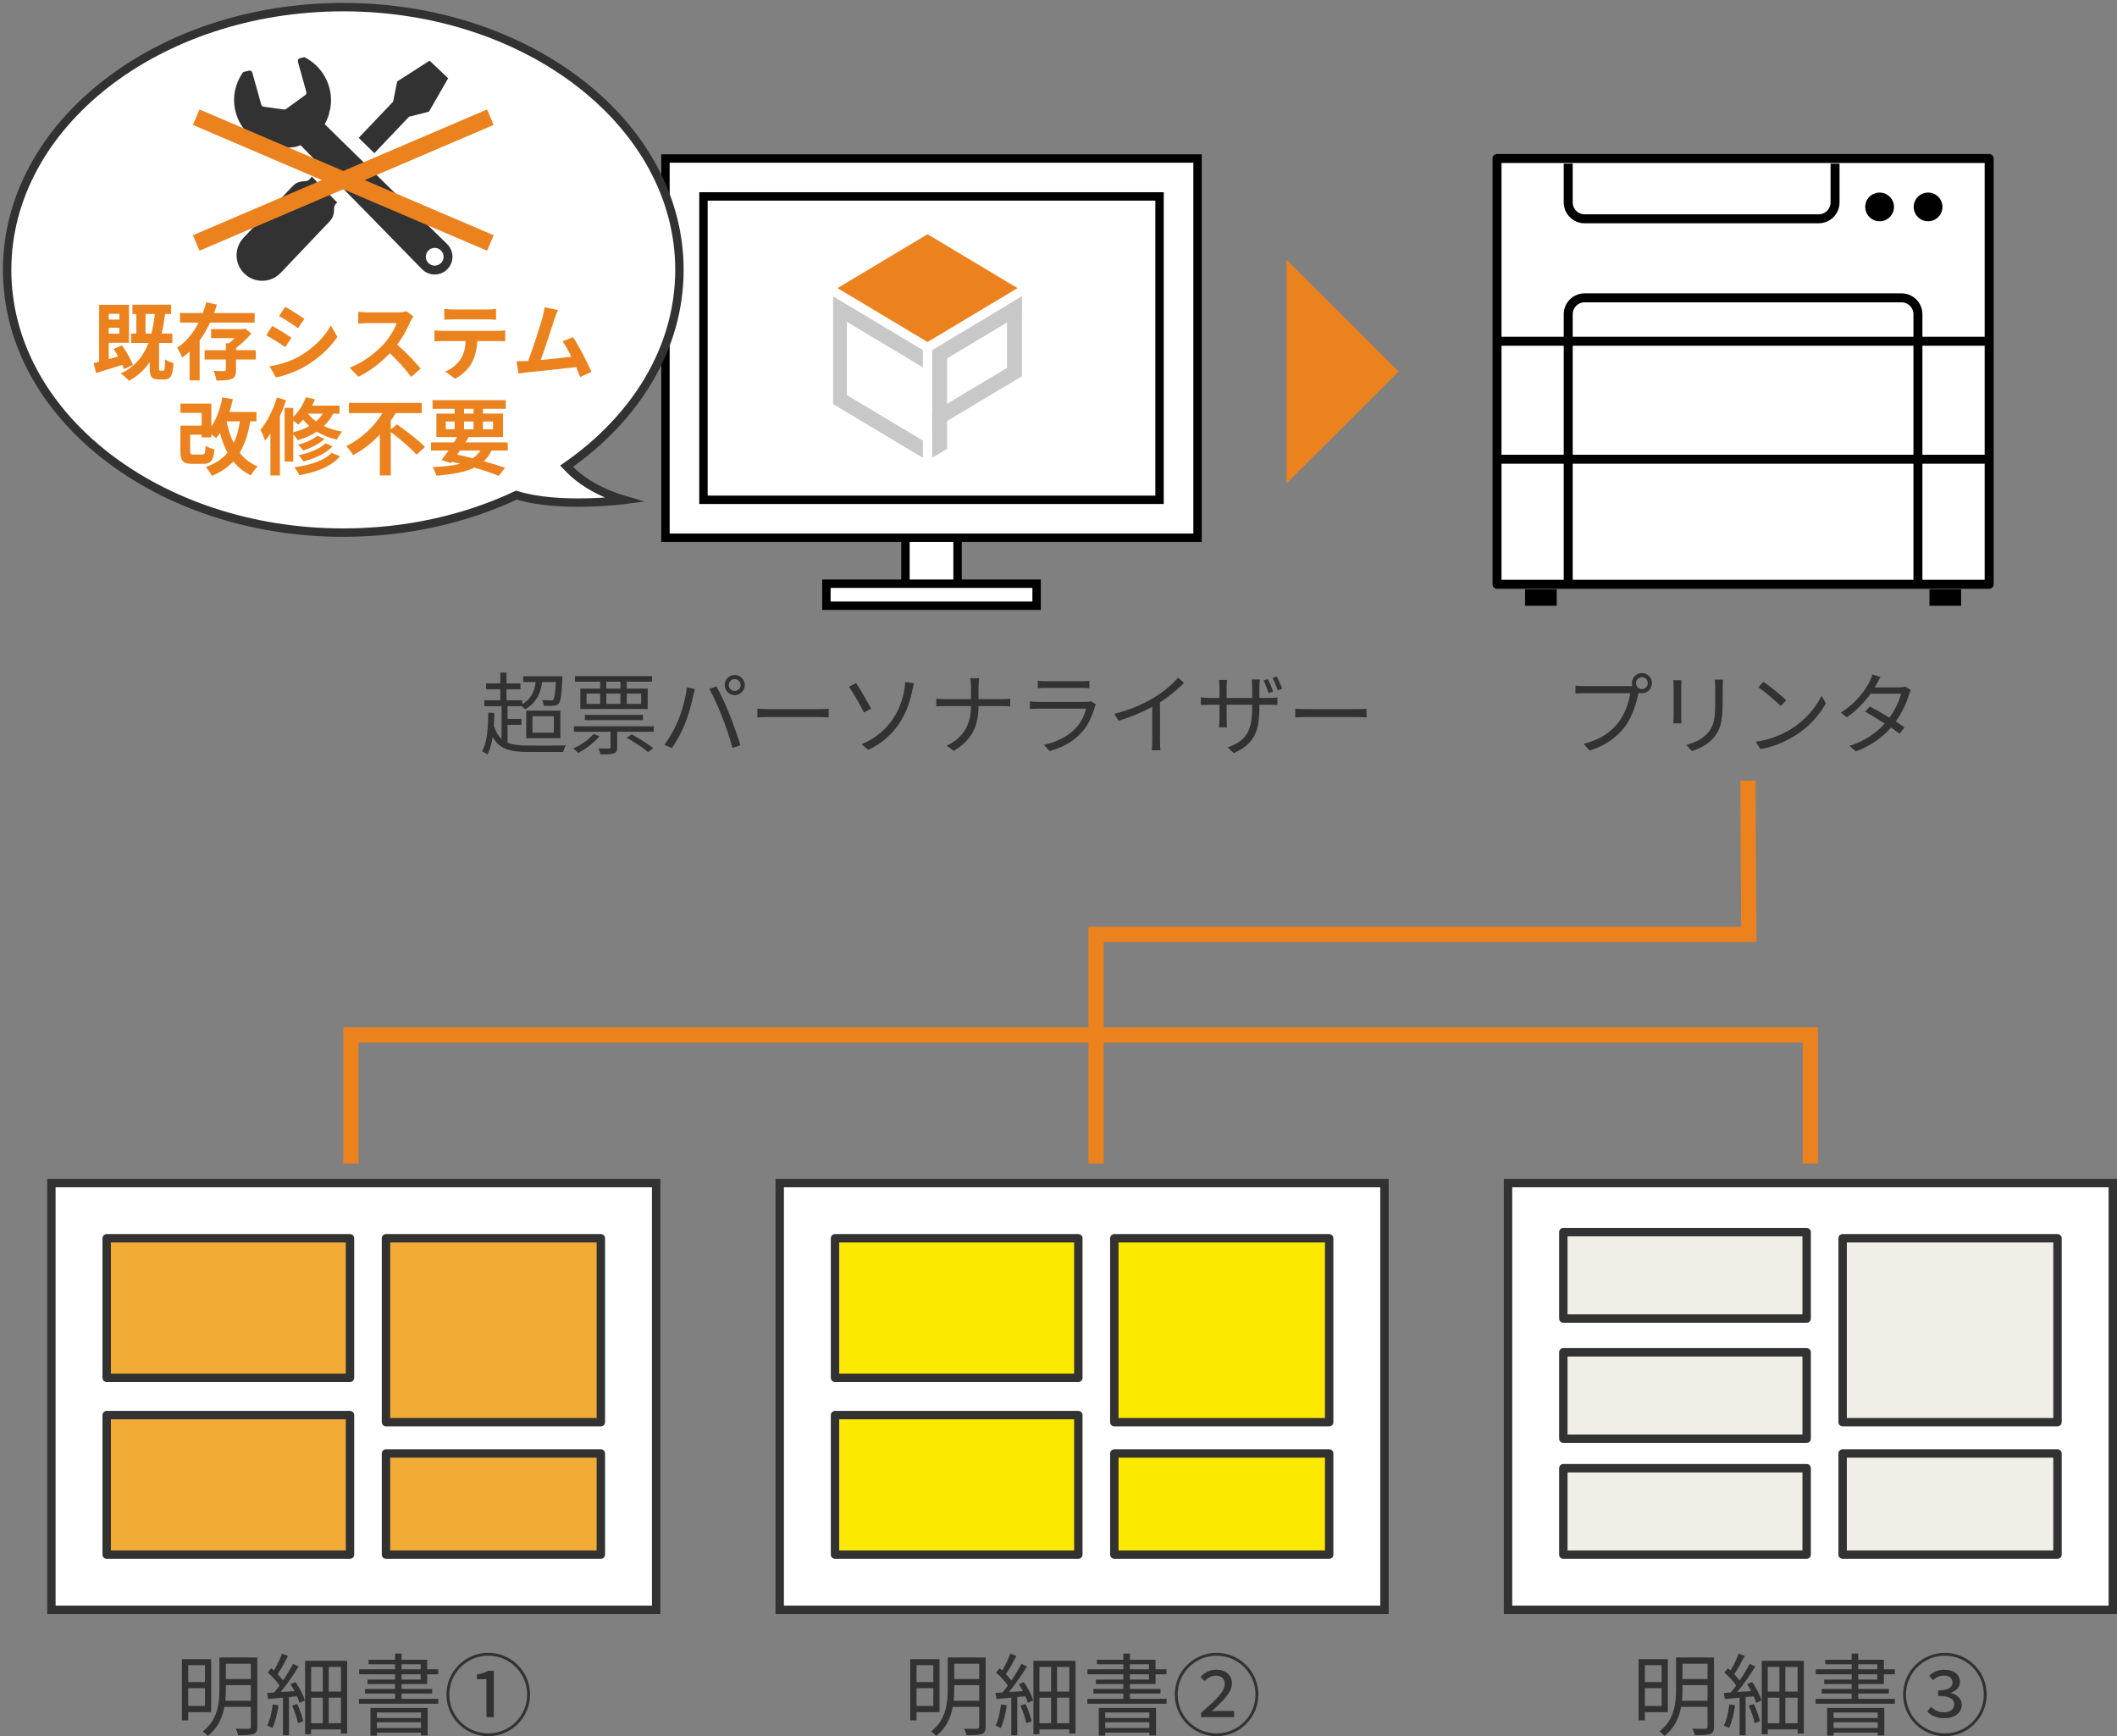 <?xml version="1.0" encoding="UTF-8"?>
<svg id="_レイヤー_2" data-name="レイヤー 2" xmlns="http://www.w3.org/2000/svg" width="378" height="310" viewBox="0 0 378 310">
  <rect x="0" y="0" width="378" height="310" fill="#808080" stroke="none"/>
  <defs>
    <style>
      .cls-1, .cls-2, .cls-3, .cls-4 {
        fill: #fff;
      }

      .cls-2, .cls-5, .cls-6, .cls-3, .cls-7, .cls-8, .cls-9 {
        stroke-width: 1.5px;
      }

      .cls-2, .cls-6, .cls-4, .cls-10 {
        stroke: #000;
      }

      .cls-5 {
        fill: #f2ab34;
      }

      .cls-5, .cls-3, .cls-7, .cls-8, .cls-9 {
        stroke: #323232;
      }

      .cls-5, .cls-7, .cls-9 {
        stroke-linecap: round;
      }

      .cls-5, .cls-7, .cls-9, .cls-4, .cls-10 {
        stroke-linejoin: round;
      }

      .cls-6, .cls-11, .cls-8, .cls-12, .cls-10 {
        fill: none;
      }

      .cls-13 {
        fill: #323232;
      }

      .cls-3, .cls-11, .cls-8, .cls-12 {
        stroke-miterlimit: 10;
      }

      .cls-7 {
        fill: #fce900;
      }

      .cls-11 {
        stroke-width: 3px;
      }

      .cls-11, .cls-12 {
        stroke: #eb821e;
      }

      .cls-14 {
        fill: #c8c8c9;
      }

      .cls-15, .cls-16 {
        fill: #eb821e;
      }

      .cls-9 {
        fill: #f0eee6;
      }

      .cls-16, .cls-12 {
        fill-rule: evenodd;
      }

      .cls-12 {
        stroke-width: 2.719px;
      }

      .cls-4, .cls-10 {
        stroke-width: 1.603px;
      }
    </style>
  </defs>
  <g id="_内容" data-name="内容">
    <g>
      <g>
        <path class="cls-13" d="M90.626,132.607c.961,.383,2.194,.511,3.779,.511,.785,.016,5.652,.016,6.646-.031-.208,.287-.417,.83-.497,1.181h-6.116c-3.41,0-5.3-.526-6.469-2.7-.191,1.215-.464,2.269-.945,3.132-.191-.143-.672-.447-.945-.575,.913-1.598,1.074-4.09,1.105-6.887l1.089,.064c-.017,.784-.048,1.55-.096,2.269,.336,1.055,.768,1.821,1.376,2.38v-5.864h-3.074v-1.055h2.851v-1.965h-2.546v-1.054h2.546v-1.917h1.105v1.917h2.498v1.054h-2.498v1.965h2.817v.688c1.425-.815,2.178-2.062,2.402-3.947h-2.225v-1.022h6.997s0,.335-.016,.495c-.145,2.844-.288,3.962-.641,4.361-.24,.273-.529,.368-.928,.4-.368,.049-1.041,.033-1.746,0-.032-.32-.144-.735-.304-1.022,.656,.063,1.281,.063,1.521,.063,.224,.017,.384-.017,.481-.143,.208-.24,.352-1.055,.464-3.132h-2.45c-.32,2.38-1.313,3.867-3.026,4.873-.128-.144-.401-.384-.64-.559h-2.515v2.269h2.482v1.055h-2.482v3.195Zm3.331-5.72h6.1v4.92h-6.1v-4.92Zm1.121,3.93h3.811v-2.94h-3.811v2.94Z"/>
        <path class="cls-13" d="M107.048,131.441c-.945,1.166-2.466,2.284-3.794,2.987-.192-.207-.641-.606-.897-.783,1.345-.607,2.771-1.565,3.603-2.588l1.088,.384Zm9.688-1.758v.975h-6.534v2.764c0,.623-.128,.91-.608,1.086-.465,.175-1.217,.192-2.37,.192-.048-.335-.225-.767-.385-1.07,.897,.032,1.65,.032,1.889,.016,.24-.016,.288-.08,.288-.255v-2.732h-6.533v-.975h14.251Zm-9.576-7.971h-4.5v-.991h13.77v.991h-4.515v1.23h3.731v3.642h-12.025v-3.642h3.538v-1.23Zm-2.722,6.87v-.944h10.36v.944h-10.36Zm.288-2.909h2.433v-1.836h-2.433v1.836Zm6.052-3.961h-2.514v1.23h2.514v-1.23Zm-2.514,3.961h2.514v-1.836h-2.514v1.836Zm3.651-1.836v1.836h2.562v-1.836h-2.562Zm.849,7.269c1.297,.687,2.994,1.757,3.874,2.492l-.912,.687c-.817-.719-2.498-1.806-3.811-2.557l.849-.623Z"/>
        <path class="cls-13" d="M122.654,122.733l1.424,.289c-.096,.351-.224,.815-.288,1.166-.224,.99-.784,3.355-1.457,4.985-.593,1.47-1.458,3.115-2.354,4.393l-1.361-.575c1.009-1.327,1.906-3.003,2.466-4.345,.689-1.646,1.362-4.073,1.57-5.912Zm3.987,.255l1.296-.431c.641,1.15,1.666,3.355,2.338,5.049,.656,1.581,1.505,4.026,1.922,5.463l-1.425,.463c-.4-1.63-1.136-3.786-1.809-5.496-.64-1.645-1.617-3.866-2.321-5.049Zm4.531-2.476c.993,0,1.809,.815,1.809,1.805s-.817,1.79-1.809,1.79c-.977,0-1.777-.799-1.777-1.79s.8-1.805,1.777-1.805Zm0,2.86c.593,0,1.073-.48,1.073-1.055s-.48-1.07-1.073-1.07c-.576,0-1.04,.495-1.04,1.07s.464,1.055,1.04,1.055Z"/>
        <path class="cls-13" d="M135.233,126.536c.481,.031,1.329,.08,2.225,.08h8.775c.801,0,1.377-.049,1.729-.08v1.565c-.319-.016-.993-.08-1.713-.08h-8.791c-.88,0-1.729,.031-2.225,.08v-1.565Z"/>
        <path class="cls-13" d="M152.855,121.967c.704,1.038,2.114,3.498,2.69,4.536l-1.281,.719c-.593-1.198-1.906-3.546-2.675-4.601l1.265-.655Zm6.629,6.326c1.233-1.821,1.746-3.722,2.002-5.208,.08-.415,.144-1.022,.128-1.31l1.601,.223c-.128,.415-.256,.975-.32,1.263-.384,1.901-1.025,3.897-2.193,5.702-1.249,1.918-3.059,3.724-5.669,4.921l-1.201-1.007c2.658-1.086,4.467-2.811,5.652-4.585Z"/>
        <path class="cls-13" d="M178.981,124.826c.529,0,1.137-.032,1.393-.064v1.358c-.256-.032-.912-.048-1.409-.048h-4.244c0,3.515-1.201,6.104-4.435,7.989l-1.248-.928c3.01-1.421,4.323-3.77,4.338-7.061h-4.691c-.609,0-1.185,.016-1.505,.048v-1.373c.32,.031,.897,.08,1.473,.08h4.723v-2.157c0-.48-.064-1.262-.144-1.582h1.586c-.049,.32-.097,1.119-.097,1.598v2.142h4.259Z"/>
        <path class="cls-13" d="M195.675,125.768c-.08,.144-.176,.352-.208,.464-.433,1.581-1.153,3.243-2.338,4.537-1.681,1.837-3.699,2.78-5.732,3.338l-.993-1.134c2.273-.463,4.275-1.502,5.636-2.923,.977-1.023,1.618-2.381,1.906-3.531h-8.503c-.384,0-.993,.017-1.553,.048v-1.341c.577,.063,1.121,.096,1.553,.096h8.439c.368,0,.704-.032,.881-.129l.912,.575Zm-10.36-4.217c.416,.063,.929,.08,1.441,.08h6.293c.512,0,1.073-.017,1.457-.08v1.326c-.384-.032-.928-.049-1.472-.049h-6.278c-.496,0-1.008,.017-1.441,.049v-1.326Z"/>
        <path class="cls-13" d="M211.408,121.934c-1.105,1.118-2.642,2.428-4.291,3.467v6.838c0,.607,.031,1.39,.096,1.709h-1.569c.048-.303,.096-1.101,.096-1.709v-6.04c-1.713,.943-3.923,1.87-6.021,2.492l-.737-1.246c2.674-.624,5.396-1.838,7.158-2.94,1.633-1.007,3.315-2.397,4.211-3.531l1.056,.958Z"/>
        <path class="cls-13" d="M226.613,124.618c.72,0,1.248-.047,1.473-.096v1.359c-.177-.017-.753-.049-1.458-.049h-1.761v.559c0,4.25-.928,6.439-4.58,8.085l-1.073-1.023c2.914-1.101,4.356-2.476,4.356-6.95v-.671h-4.548v2.589c0,.591,.048,1.293,.064,1.437h-1.425c.017-.143,.08-.83,.08-1.437v-2.589h-1.729c-.704,0-1.425,.049-1.601,.049v-1.374c.145,.031,.929,.111,1.601,.111h1.729v-2.045c0-.526-.048-1.022-.08-1.166h1.425c-.016,.144-.064,.607-.064,1.15v2.061h4.548v-1.996c0-.624-.049-1.15-.064-1.31h1.441c-.016,.16-.08,.686-.08,1.31v1.996h1.746Zm-.08-.862c-.24-.688-.609-1.646-.912-2.254l.768-.24c.288,.575,.721,1.565,.929,2.22l-.784,.273Zm1.441-2.973c.304,.576,.737,1.55,.96,2.205l-.784,.256c-.256-.703-.624-1.63-.945-2.221l.769-.24Z"/>
        <path class="cls-13" d="M231.266,126.536c.481,.031,1.329,.08,2.225,.08h8.775c.801,0,1.377-.049,1.729-.08v1.565c-.319-.016-.993-.08-1.713-.08h-8.791c-.88,0-1.729,.031-2.225,.08v-1.565Z"/>
      </g>
      <g>
        <path class="cls-13" d="M33.605,305.702v1.47h-1.121v-10.928h5.221v9.458h-4.099Zm0-8.388v3.02h2.994v-3.02h-2.994Zm2.994,7.285v-3.18h-2.994v3.18h2.994Zm9.351,3.675c0,.751-.16,1.119-.672,1.326-.513,.175-1.393,.209-2.755,.209-.064-.32-.256-.848-.448-1.15,1.041,.031,2.05,.016,2.306,.016,.304-.016,.416-.112,.416-.4v-3.515h-4.723c-.353,1.901-1.169,3.802-2.979,5.192-.192-.256-.641-.655-.881-.815,2.69-2.062,2.963-5.065,2.963-7.542v-5.655h6.773v12.334Zm-1.153-4.601v-2.797h-4.467v.718c0,.655-.017,1.359-.097,2.078h4.564Zm-4.467-6.615v2.731h4.467v-2.731h-4.467Z"/>
        <path class="cls-13" d="M52.765,300.319c.704,1.022,1.409,2.38,1.681,3.275l-.961,.463c-.096-.336-.256-.752-.448-1.182l-1.441,.128v6.822h-1.073v-6.71l-2.642,.24-.177-1.087c.385-.017,.801-.048,1.249-.08,.32-.367,.64-.798,.96-1.247-.464-.702-1.329-1.645-2.097-2.3l.609-.783c.16,.128,.32,.272,.481,.416,.528-.895,1.121-2.125,1.457-3.02l1.073,.415c-.56,1.086-1.265,2.365-1.873,3.26,.384,.383,.72,.782,.976,1.117,.689-1.022,1.33-2.092,1.794-2.971l.993,.48c-.896,1.454-2.113,3.226-3.218,4.553l2.481-.16c-.224-.432-.464-.863-.72-1.247l.897-.382Zm-3.043,4.17c-.208,1.501-.592,3.035-1.088,4.057-.192-.143-.672-.366-.929-.446,.513-.975,.801-2.397,.994-3.787l1.024,.176Zm3.347-.24c.464,.975,.912,2.252,1.089,3.083l-.961,.319c-.144-.83-.592-2.125-1.04-3.099l.912-.303Zm8.919-7.717v12.988h-1.105v-.735h-5.332v.864h-1.073v-13.117h7.509Zm-6.437,1.102v4.393h2.081v-4.393h-2.081Zm0,10.05h2.081v-4.57h-2.081v4.57Zm5.332-10.05h-2.194v4.393h2.194v-4.393Zm0,10.05v-4.57h-2.194v4.57h2.194Z"/>
        <path class="cls-13" d="M78.25,303.322v.878h-14.154v-.878h6.437v-.943h-5.349v-.815h5.349v-.879h-4.9v-.798h4.9v-.943h-6.406v-.895h6.406v-.895h-4.724v-.799h4.724v-1.118h1.168v1.118h4.58v1.694h1.954v.895h-1.954v1.741h-4.58v.879h5.46v.815h-5.46v.943h6.549Zm-12.105,1.629h10.216v4.905h-1.185v-.495h-7.878v.528h-1.153v-4.938Zm1.153,.815v.975h7.878v-.975h-7.878Zm7.878,2.764v-1.022h-7.878v1.022h7.878Zm-3.475-10.48h3.41v-.895h-3.41v.895Zm0,1.837h3.41v-.943h-3.41v.943Z"/>
        <path class="cls-13" d="M79.716,302.555c0-4.106,3.347-7.445,7.462-7.445,4.116,0,7.462,3.339,7.462,7.445,0,4.138-3.378,7.445-7.462,7.445-4.115,0-7.462-3.339-7.462-7.445Zm14.411,0c0-3.835-3.107-6.934-6.95-6.934-3.874,0-6.949,3.132-6.949,6.934,0,3.835,3.107,6.934,6.949,6.934,3.843,0,6.95-3.1,6.95-6.934Zm-7.269-2.731h-1.698v-.848c.849-.143,1.458-.366,2.002-.655h1.009v8.277h-1.313v-6.773Z"/>
      </g>
      <g>
        <path class="cls-13" d="M163.651,305.702v1.47h-1.121v-10.928h5.221v9.458h-4.099Zm0-8.388v3.02h2.994v-3.02h-2.994Zm2.994,7.285v-3.18h-2.994v3.18h2.994Zm9.351,3.675c0,.751-.16,1.119-.672,1.326-.513,.175-1.393,.209-2.755,.209-.064-.32-.256-.848-.448-1.15,1.041,.031,2.05,.016,2.306,.016,.304-.016,.416-.112,.416-.4v-3.515h-4.723c-.353,1.901-1.169,3.802-2.979,5.192-.192-.256-.641-.655-.881-.815,2.69-2.062,2.963-5.065,2.963-7.542v-5.655h6.773v12.334Zm-1.153-4.601v-2.797h-4.467v.718c0,.655-.017,1.359-.097,2.078h4.564Zm-4.467-6.615v2.731h4.467v-2.731h-4.467Z"/>
        <path class="cls-13" d="M182.811,300.319c.704,1.022,1.409,2.38,1.681,3.275l-.961,.463c-.096-.336-.256-.752-.448-1.182l-1.441,.128v6.822h-1.073v-6.71l-2.642,.24-.177-1.087c.385-.017,.801-.048,1.249-.08,.32-.367,.64-.798,.96-1.247-.464-.702-1.329-1.645-2.097-2.3l.609-.783c.16,.128,.32,.272,.481,.416,.528-.895,1.121-2.125,1.457-3.02l1.073,.415c-.56,1.086-1.265,2.365-1.873,3.26,.384,.383,.72,.782,.976,1.117,.689-1.022,1.33-2.092,1.794-2.971l.993,.48c-.896,1.454-2.113,3.226-3.218,4.553l2.481-.16c-.224-.432-.464-.863-.72-1.247l.897-.382Zm-3.043,4.17c-.208,1.501-.592,3.035-1.088,4.057-.192-.143-.672-.366-.929-.446,.513-.975,.801-2.397,.994-3.787l1.024,.176Zm3.347-.24c.464,.975,.912,2.252,1.089,3.083l-.961,.319c-.144-.83-.592-2.125-1.04-3.099l.912-.303Zm8.919-7.717v12.988h-1.105v-.735h-5.332v.864h-1.073v-13.117h7.509Zm-6.437,1.102v4.393h2.081v-4.393h-2.081Zm0,10.05h2.081v-4.57h-2.081v4.57Zm5.332-10.05h-2.194v4.393h2.194v-4.393Zm0,10.05v-4.57h-2.194v4.57h2.194Z"/>
        <path class="cls-13" d="M208.296,303.322v.878h-14.154v-.878h6.437v-.943h-5.349v-.815h5.349v-.879h-4.9v-.798h4.9v-.943h-6.406v-.895h6.406v-.895h-4.724v-.799h4.724v-1.118h1.168v1.118h4.58v1.694h1.954v.895h-1.954v1.741h-4.58v.879h5.46v.815h-5.46v.943h6.549Zm-12.105,1.629h10.216v4.905h-1.185v-.495h-7.878v.528h-1.153v-4.938Zm1.153,.815v.975h7.878v-.975h-7.878Zm7.878,2.764v-1.022h-7.878v1.022h7.878Zm-3.475-10.48h3.41v-.895h-3.41v.895Zm0,1.837h3.41v-.943h-3.41v.943Z"/>
        <path class="cls-13" d="M209.762,302.555c0-4.106,3.347-7.445,7.462-7.445,4.116,0,7.462,3.339,7.462,7.445,0,4.138-3.378,7.445-7.462,7.445-4.115,0-7.462-3.339-7.462-7.445Zm14.411,0c0-3.835-3.107-6.934-6.95-6.934-3.874,0-6.949,3.132-6.949,6.934,0,3.835,3.107,6.934,6.949,6.934,3.843,0,6.95-3.1,6.95-6.934Zm-9.719,3.275c2.689-2.349,4.227-3.818,4.227-5.129,0-.926-.529-1.517-1.633-1.517-.784,0-1.441,.446-1.954,.942l-.752-.702c.801-.847,1.713-1.294,2.834-1.294,1.713,0,2.786,.99,2.786,2.476,0,1.534-1.569,3.084-3.603,4.937,.481-.032,1.073-.063,1.633-.063h2.353v1.118h-5.892v-.767Z"/>
      </g>
      <g>
        <path class="cls-13" d="M293.697,305.702v1.47h-1.121v-10.928h5.221v9.458h-4.099Zm0-8.388v3.02h2.994v-3.02h-2.994Zm2.994,7.285v-3.18h-2.994v3.18h2.994Zm9.351,3.675c0,.751-.16,1.119-.672,1.326-.513,.175-1.393,.209-2.755,.209-.064-.32-.256-.848-.448-1.15,1.041,.031,2.05,.016,2.306,.016,.304-.016,.416-.112,.416-.4v-3.515h-4.723c-.353,1.901-1.169,3.802-2.979,5.192-.192-.256-.641-.655-.881-.815,2.69-2.062,2.963-5.065,2.963-7.542v-5.655h6.773v12.334Zm-1.153-4.601v-2.797h-4.467v.718c0,.655-.017,1.359-.097,2.078h4.564Zm-4.467-6.615v2.731h4.467v-2.731h-4.467Z"/>
        <path class="cls-13" d="M312.857,300.319c.704,1.022,1.409,2.38,1.681,3.275l-.961,.463c-.096-.336-.256-.752-.448-1.182l-1.441,.128v6.822h-1.073v-6.71l-2.642,.24-.177-1.087c.385-.017,.801-.048,1.249-.08,.32-.367,.64-.798,.96-1.247-.464-.702-1.329-1.645-2.097-2.3l.609-.783c.16,.128,.32,.272,.481,.416,.528-.895,1.121-2.125,1.457-3.02l1.073,.415c-.56,1.086-1.265,2.365-1.873,3.26,.384,.383,.72,.782,.976,1.117,.689-1.022,1.33-2.092,1.794-2.971l.993,.48c-.896,1.454-2.113,3.226-3.218,4.553l2.481-.16c-.224-.432-.464-.863-.72-1.247l.897-.382Zm-3.043,4.17c-.208,1.501-.592,3.035-1.088,4.057-.192-.143-.672-.366-.929-.446,.513-.975,.801-2.397,.994-3.787l1.024,.176Zm3.347-.24c.464,.975,.912,2.252,1.089,3.083l-.961,.319c-.144-.83-.592-2.125-1.04-3.099l.912-.303Zm8.919-7.717v12.988h-1.105v-.735h-5.332v.864h-1.073v-13.117h7.509Zm-6.437,1.102v4.393h2.081v-4.393h-2.081Zm0,10.05h2.081v-4.57h-2.081v4.57Zm5.332-10.05h-2.194v4.393h2.194v-4.393Zm0,10.05v-4.57h-2.194v4.57h2.194Z"/>
        <path class="cls-13" d="M338.341,303.322v.878h-14.154v-.878h6.437v-.943h-5.349v-.815h5.349v-.879h-4.9v-.798h4.9v-.943h-6.406v-.895h6.406v-.895h-4.724v-.799h4.724v-1.118h1.168v1.118h4.58v1.694h1.954v.895h-1.954v1.741h-4.58v.879h5.46v.815h-5.46v.943h6.549Zm-12.105,1.629h10.216v4.905h-1.185v-.495h-7.878v.528h-1.153v-4.938Zm1.153,.815v.975h7.878v-.975h-7.878Zm7.878,2.764v-1.022h-7.878v1.022h7.878Zm-3.475-10.48h3.41v-.895h-3.41v.895Zm0,1.837h3.41v-.943h-3.41v.943Z"/>
        <path class="cls-13" d="M339.808,302.555c0-4.106,3.347-7.445,7.462-7.445,4.116,0,7.462,3.339,7.462,7.445,0,4.138-3.378,7.445-7.462,7.445-4.115,0-7.462-3.339-7.462-7.445Zm14.411,0c0-3.835-3.107-6.934-6.95-6.934-3.874,0-6.949,3.132-6.949,6.934,0,3.835,3.107,6.934,6.949,6.934,3.843,0,6.95-3.1,6.95-6.934Zm-10.088,3.051l.64-.846c.561,.527,1.282,.975,2.387,.975,1.04,0,1.777-.559,1.777-1.406,0-.927-.704-1.534-2.882-1.534v-.975c1.905,0,2.578-.591,2.578-1.421,0-.768-.577-1.23-1.522-1.23-.737,0-1.409,.302-1.953,.83l-.689-.815c.704-.639,1.586-1.055,2.674-1.055,1.649,0,2.818,.783,2.818,2.189,0,.958-.672,1.565-1.633,1.916v.049c1.089,.271,1.954,.975,1.954,2.108,0,1.486-1.377,2.397-3.091,2.397-1.424,0-2.449-.528-3.058-1.183Z"/>
      </g>
      <g>
        <path class="cls-13" d="M290.93,122.509c.159,0,.336,0,.528-.017-.048-.16-.08-.335-.08-.511,0-.99,.801-1.805,1.794-1.805s1.794,.815,1.794,1.805-.801,1.79-1.794,1.79c-.208,0-.416-.032-.609-.096l-.031,.175c-.353,1.677-1.121,4.25-2.387,5.895-1.473,1.87-3.378,3.355-6.309,4.265l-1.088-1.198c3.107-.767,4.899-2.125,6.244-3.835,1.137-1.453,1.874-3.674,2.097-5.208h-8.198c-.624,0-1.184,.031-1.585,.048v-1.407c.432,.049,1.073,.097,1.601,.097h8.022Zm3.298-.527c0-.575-.481-1.07-1.057-1.07-.592,0-1.057,.495-1.057,1.07s.465,1.055,1.057,1.055c.576,0,1.057-.48,1.057-1.055Z"/>
        <path class="cls-13" d="M300.242,121.455c-.032,.303-.048,.767-.048,1.151v5.336c0,.4,.016,.926,.048,1.215h-1.473c.017-.24,.064-.752,.064-1.23v-5.32c0-.289-.032-.848-.064-1.151h1.473Zm7.414-.112c-.032,.384-.064,.847-.064,1.374v2.589c0,3.834-.513,5.096-1.666,6.47-1.04,1.246-2.643,1.932-3.811,2.332l-1.04-1.101c1.473-.368,2.85-1.007,3.842-2.125,1.153-1.327,1.345-2.62,1.345-5.64v-2.525c0-.527-.048-.99-.08-1.374h1.473Z"/>
        <path class="cls-13" d="M319.898,130.114c2.466-1.55,4.42-3.915,5.349-5.88l.769,1.358c-1.105,1.997-2.963,4.17-5.381,5.672-1.601,1.022-3.618,1.997-6.292,2.492l-.849-1.31c2.802-.415,4.884-1.39,6.405-2.333Zm-.945-5.065l-1.008,1.007c-.801-.83-2.803-2.54-3.988-3.339l.913-.975c1.136,.751,3.186,2.412,4.082,3.307Z"/>
        <path class="cls-13" d="M341.204,123.212c-.128,.224-.273,.607-.368,.863-.401,1.407-1.217,3.18-2.338,4.745,.608,.383,1.153,.752,1.552,1.038l-.88,1.15c-.384-.302-.912-.686-1.521-1.101-1.441,1.645-3.458,3.211-6.277,4.25l-1.153-.99c2.786-.847,4.867-2.38,6.324-3.979-1.265-.815-2.61-1.614-3.507-2.109l.817-.942c.929,.48,2.274,1.246,3.523,1.996,.977-1.358,1.761-3.003,2.066-4.265h-5.444c-1.025,1.422-2.45,2.988-4.244,4.202l-1.073-.831c2.754-1.693,4.42-4.09,5.14-5.543,.159-.288,.4-.863,.512-1.278l1.441,.463c-.256,.415-.544,.958-.704,1.262-.096,.191-.208,.384-.336,.591h4.371c.433,0,.785-.048,1.057-.16l1.041,.639Z"/>
      </g>
      <polygon class="cls-16" points="249.732 66.343 229.725 46.38 229.725 86.305 249.732 66.343"/>
      <polyline class="cls-12" points="62.666 207.745 62.666 184.788 323.258 184.788 323.258 207.745"/>
      <polyline class="cls-12" points="195.713 207.745 195.713 166.822 312.254 166.822 312.105 139.373"/>
      <g>
        <rect class="cls-3" x="139.22" y="211.239" width="107.984" height="76.191"/>
        <rect class="cls-7" x="198.965" y="259.515" width="38.365" height="18.062"/>
        <rect class="cls-7" x="198.965" y="221.091" width="38.365" height="32.841"/>
        <rect class="cls-7" x="149.095" y="221.091" width="43.446" height="24.918"/>
        <rect class="cls-7" x="149.095" y="252.66" width="43.446" height="24.918"/>
      </g>
      <g>
        <rect class="cls-3" x="269.266" y="211.239" width="107.984" height="76.191"/>
        <rect class="cls-9" x="329.011" y="259.515" width="38.365" height="18.062"/>
        <rect class="cls-9" x="329.011" y="221.091" width="38.365" height="32.841"/>
        <rect class="cls-9" x="279.14" y="262.142" width="43.446" height="15.436"/>
        <rect class="cls-9" x="279.14" y="241.45" width="43.446" height="15.436"/>
        <rect class="cls-9" x="279.14" y="219.99" width="43.446" height="15.436"/>
      </g>
      <g>
        <rect class="cls-3" x="9.175" y="211.239" width="107.984" height="76.191"/>
        <rect class="cls-5" x="68.919" y="259.515" width="38.365" height="18.062"/>
        <rect class="cls-5" x="68.919" y="221.091" width="38.365" height="32.841"/>
        <rect class="cls-5" x="19.049" y="221.091" width="43.446" height="24.918"/>
        <rect class="cls-5" x="19.049" y="252.66" width="43.446" height="24.918"/>
      </g>
      <g>
        <rect x="272.306" y="105.222" width="5.653" height="2.929"/>
        <rect x="344.513" y="105.222" width="5.653" height="2.929"/>
        <rect class="cls-4" x="267.299" y="28.3" width="87.874" height="76.023"/>
        <path class="cls-10" d="M280.013,29.226v6.921c0,1.607,1.316,2.92,2.927,2.92h41.785c1.612,0,2.931-1.314,2.931-2.92v-6.921"/>
        <path class="cls-10" d="M342.453,104.323V56.097c0-1.605-1.317-2.92-2.927-2.92h-56.582c-1.611,0-2.931,1.316-2.931,2.92v48.226"/>
        <line class="cls-10" x1="267.299" y1="81.991" x2="355.173" y2="81.991"/>
        <line class="cls-10" x1="267.299" y1="60.928" x2="355.173" y2="60.928"/>
        <ellipse cx="335.612" cy="36.945" rx="2.567" ry="2.562"/>
        <ellipse cx="344.268" cy="36.945" rx="2.567" ry="2.562"/>
      </g>
      <g>
        <rect class="cls-2" x="161.672" y="93.177" width="9.304" height="13.05"/>
        <rect class="cls-2" x="118.821" y="28.3" width="95.006" height="67.711"/>
        <rect class="cls-2" x="147.558" y="104.223" width="37.533" height="3.928"/>
        <rect class="cls-6" x="125.607" y="35.071" width="81.434" height="54.169"/>
      </g>
      <g>
        <polygon class="cls-14" points="182.468 55.992 182.468 52.908 166.443 62.502 166.443 81.745 169.104 80.153 169.104 63.989 182.468 55.992"/>
        <polyline class="cls-14" points="148.754 52.908 164.779 62.502 164.779 65.586 151.215 57.464 151.215 70.545 164.779 78.662 164.779 81.745 148.754 72.152 148.754 52.908"/>
        <polyline class="cls-15" points="165.611 41.82 181.683 51.442 165.611 61.064 149.539 51.442 165.611 41.82"/>
        <polygon class="cls-14" points="179.807 54.501 179.807 65.688 166.443 73.685 166.443 76.769 182.468 67.175 182.468 52.908 179.807 54.501"/>
      </g>
      <g>
        <path class="cls-1" d="M101.169,83.238c12.356-8.593,20.147-21.109,20.147-35.052C121.316,22.277,94.443,1.274,61.295,1.274S1.274,22.277,1.274,48.186s26.872,46.912,60.021,46.912c11.307,0,21.88-2.447,30.909-6.696,7.602,2.379,19.275,.857,19.275,.857-4.904-1.451-8.154-3.669-10.31-6.021Z"/>
        <path class="cls-8" d="M101.169,83.238c12.356-8.593,20.147-21.109,20.147-35.052C121.316,22.277,94.443,1.274,61.295,1.274S1.274,22.277,1.274,48.186s26.872,46.912,60.021,46.912c11.307,0,21.88-2.447,30.909-6.696,7.602,2.379,19.275,.857,19.275,.857-4.904-1.451-8.154-3.669-10.31-6.021Z"/>
      </g>
      <g>
        <path class="cls-13" d="M79.864,43.606l-21.892-21.436c.317-.556,.575-1.139,.758-1.739,.02-.193,.059-.392,.129-.596,.038-.114,.07-.231,.101-.347,.501-2.702-.294-5.597-2.389-7.686-.662-.661-1.406-1.19-2.197-1.592-.039,0-.078,.005-.116,.013l-.703,.172c-.132,.034-.245,.116-.314,.234-.068,.116-.087,.255-.05,.386l1.512,5.417c.056,.202-.02,.416-.189,.54l-3.436,2.489c-.105,.075-.234,.107-.363,.091l-3.65-.502c-.198-.027-.361-.168-.415-.361l-1.597-5.722c-.073-.26-.339-.417-.602-.352l-.923,.225c-.048,.012-.09,.037-.132,.062-1.06,1.483-1.595,3.224-1.603,4.968,.016,2.188,.856,4.372,2.529,6.041,2.019,2.013,4.782,2.802,7.406,2.433,.379-.055,.724-.093,1.042-.115,.303-.083,.601-.192,.896-.309,3.671,3.708,21.709,22.164,21.709,22.164,1.239,1.237,3.248,1.237,4.487,0,1.239-1.237,1.239-3.24,0-4.477Zm-1.122,3.357c-.62,.619-1.623,.619-2.244,0-.62-.618-.62-1.62,0-2.239,.62-.618,1.624-.618,2.244,0,.62,.619,.62,1.621,0,2.239Z"/>
        <polygon class="cls-13" points="73.039 20.839 76.596 19.938 80.022 13.969 78.363 12.399 76.704 10.828 70.91 14.553 70.196 18.145 64.045 24.613 66.843 27.352 73.039 20.839"/>
        <path class="cls-13" d="M55.206,32.072c-.708,.611-1.711-.146-3.025,1.236l-8.685,9.131c-1.736,1.825-1.661,4.71,.169,6.443,1.829,1.733,4.72,1.657,6.457-.169l8.685-9.133c1.315-1.382,.505-2.341,1.078-3.08,.117-.152,.225-.257,.333-.336-1.644-1.678-3.217-3.284-4.578-4.672-.058,.193-.189,.369-.433,.579Z"/>
      </g>
      <g>
        <path class="cls-15" d="M22.146,65.905c-.075-.224-.181-.493-.301-.763-1.635,.523-3.33,1.048-4.681,1.452l-.45-1.767c.3-.074,.63-.164,.991-.253v-10.151h5.327v6.782h-3.616v2.918c.54-.149,1.111-.314,1.68-.479-.255-.464-.54-.928-.825-1.332l1.515-.643c.795,1.093,1.59,2.515,1.951,3.488l-1.59,.749Zm-2.731-9.866v1.019h1.906v-1.019h-1.906Zm1.906,3.548v-1.062h-1.906v1.062h1.906Zm7.847,6.603c.225,0,.285-.269,.33-2.022,.33,.27,1.035,.555,1.485,.659-.149,2.306-.54,2.92-1.635,2.92h-1.005c-1.305,0-1.606-.509-1.606-2.051v-1.033c-.93,1.363-2.145,2.47-3.705,3.324-.285-.329-1.036-1.004-1.471-1.303,2.476-1.168,4.006-2.964,4.952-5.45h-3.106v-1.677h.93v-3.488h-.691v-1.663h6.903v1.663h-1.066c-.165,1.257-.359,2.41-.614,3.488h1.905v1.677h-2.371v4.447c0,.449,.03,.509,.24,.509h.526Zm-2.131-6.632c.27-1.062,.465-2.216,.614-3.488h-1.665v3.488h1.05Z"/>
        <path class="cls-15" d="M37.511,57.597c-.525,1.123-1.125,2.201-1.86,3.174v7.141h-1.801v-5.135c-.42,.39-.855,.734-1.335,1.063-.18-.494-.585-1.303-.885-1.752,1.635-1.063,2.911-2.695,3.827-4.492h-3.317v-1.707h4.067c.255-.644,.45-1.303,.615-1.931l1.905,.434c-.149,.494-.315,1.003-.51,1.497h7.248v1.707h-7.953Zm8.163,6.587h-3.527v1.856c0,.899-.165,1.363-.81,1.618-.615,.269-1.501,.285-2.701,.285-.06-.524-.285-1.228-.495-1.722,.75,.045,1.635,.045,1.876,.03,.24-.016,.316-.06,.316-.255v-1.811h-3.796v-1.662h3.796v-1.227h.555c.345-.27,.691-.598,1.02-.928h-4.216v-1.602h5.702l.375-.105,1.111,.899c-.75,.854-1.756,1.827-2.731,2.56v.405h3.527v1.662Z"/>
        <path class="cls-15" d="M52.037,60.306l-1.096,1.677c-.855-.584-2.4-1.601-3.421-2.126l1.096-1.662c1.005,.539,2.655,1.572,3.421,2.111Zm1.215,3.429c2.551-1.423,4.636-3.474,5.837-5.615l1.155,2.035c-1.395,2.066-3.511,3.967-5.972,5.375-1.53,.868-3.676,1.617-5.012,1.857l-1.125-1.976c1.68-.285,3.482-.793,5.117-1.677Zm1.095-6.812l-1.125,1.662c-.84-.585-2.4-1.602-3.391-2.156l1.095-1.647c.991,.554,2.641,1.602,3.421,2.142Z"/>
        <path class="cls-15" d="M73.809,56.489c-.12,.164-.391,.628-.526,.928-.51,1.168-1.35,2.769-2.355,4.117,1.485,1.287,3.301,3.203,4.186,4.281l-1.711,1.483c-.975-1.348-2.371-2.875-3.782-4.237-1.59,1.677-3.585,3.234-5.642,4.207l-1.545-1.616c2.416-.914,4.742-2.725,6.153-4.298,.99-1.123,1.905-2.605,2.235-3.668h-5.087c-.63,0-1.455,.09-1.77,.105v-2.127c.405,.06,1.321,.105,1.77,.105h5.282c.66,0,1.26-.09,1.56-.195l1.231,.914Z"/>
        <path class="cls-15" d="M88.843,59.078c.316,0,.96-.029,1.366-.09v1.947c-.375-.03-.946-.045-1.366-.045h-3.616c-.09,1.542-.42,2.799-.96,3.847-.526,1.033-1.68,2.201-3.016,2.875l-1.756-1.273c1.065-.405,2.115-1.273,2.716-2.141,.614-.929,.869-2.052,.93-3.309h-4.126c-.435,0-1.02,.03-1.44,.059v-1.961c.449,.045,.975,.09,1.44,.09h9.828Zm-7.907-2.051c-.526,0-1.156,.03-1.605,.06v-1.932c.48,.075,1.095,.105,1.59,.105h6.031c.51,0,1.111-.03,1.621-.105v1.932c-.526-.03-1.095-.06-1.621-.06h-6.017Z"/>
        <path class="cls-15" d="M103.579,67.313c-.195-.509-.435-1.123-.705-1.766-2.446,.285-6.992,.763-8.883,.958-.375,.045-.93,.12-1.41,.179l-.346-2.186c.51,0,1.156,0,1.651-.015l.405-.015c.869-2.217,2.16-6.318,2.596-7.875,.21-.763,.3-1.227,.359-1.722l2.386,.48c-.21,.449-.42,1.003-.645,1.662-.481,1.467-1.696,5.27-2.446,7.276,1.831-.179,3.961-.419,5.478-.599-.526-1.077-1.08-2.081-1.576-2.74l1.876-.763c1.065,1.617,2.596,4.551,3.285,6.228l-2.025,.899Z"/>
        <path class="cls-15" d="M44.683,75.224c-.375,2.26-.975,4.102-1.876,5.615,.825,1.062,1.89,1.916,3.226,2.454-.42,.36-.975,1.078-1.23,1.587-1.29-.613-2.311-1.452-3.151-2.499-.99,1.078-2.235,1.931-3.811,2.589-.195-.404-.736-1.197-1.08-1.587,1.68-.598,2.926-1.421,3.871-2.544-.571-1.049-1.005-2.231-1.366-3.534-.21,.345-.435,.644-.675,.929-.18-.18-.526-.434-.855-.674v.539h-1.726v-.494h-2.055v2.95c0,.524,.09,.598,.63,.598h1.531c.449,0,.54-.21,.6-1.571,.36,.269,1.111,.568,1.59,.673-.21,2.037-.675,2.561-2.025,2.561h-1.951c-1.635,0-2.116-.479-2.116-2.246v-4.581h3.796v-2.276h-3.781v-1.646h5.507v4.117c.945-1.393,1.605-3.279,1.98-5.24l1.861,.329c-.165,.779-.36,1.542-.601,2.276h4.817v1.677h-1.111Zm-4.231,0c.3,1.422,.704,2.724,1.275,3.878,.526-1.094,.885-2.38,1.111-3.878h-2.386Z"/>
        <path class="cls-15" d="M51.091,71.465c-.316,.929-.691,1.902-1.111,2.831v10.599h-1.695v-7.486c-.3,.449-.615,.883-.946,1.257-.149-.419-.57-1.452-.855-1.916,1.2-1.408,2.31-3.593,2.971-5.778l1.635,.493Zm8.402,2.396c-.435,.854-1.005,1.572-1.666,2.201,.931,.448,2.026,.809,3.272,1.003-.316,.329-.75,1.003-.96,1.422-1.38-.299-2.581-.809-3.572-1.422-1.005,.659-2.161,1.168-3.421,1.542-.135-.27-.48-.734-.78-1.078v4.881h-1.545v-9.582h1.545v1.587c.975-.912,1.785-2.185,2.25-3.488l1.621,.374c-.149,.374-.315,.763-.495,1.123h4.877v1.437h-1.125Zm-7.127,3.324c1.065-.269,2.025-.63,2.865-1.108-.42-.374-.795-.763-1.11-1.153-.271,.329-.571,.63-.87,.899-.195-.195-.556-.48-.885-.718v2.081Zm8.357,4.281c-1.561,1.827-4.216,2.831-7.278,3.384-.194-.435-.555-1.018-.9-1.408,2.761-.374,5.356-1.183,6.647-2.59l1.531,.613Zm-2.776-3.129c-.93,.944-2.416,1.647-3.811,2.097-.21-.329-.6-.749-.946-1.019,1.276-.329,2.716-.944,3.451-1.616l1.305,.538Zm1.441,1.348c-1.186,1.288-3.181,2.186-5.222,2.71-.195-.329-.556-.824-.87-1.108,1.876-.389,3.826-1.138,4.816-2.125l1.276,.523Zm-4.397-5.824c.375,.48,.856,.958,1.441,1.377,.48-.405,.87-.853,1.201-1.377h-2.642Z"/>
        <path class="cls-15" d="M70.883,75.762c1.605,1.154,3.915,2.875,4.996,4.058l-1.515,1.363c-.93-1.108-2.971-2.815-4.591-4.058v7.755h-1.951v-7.306c-1.365,1.452-2.971,2.756-4.771,3.684-.285-.48-.84-1.213-1.23-1.617,2.73-1.273,5.071-3.594,6.466-5.885h-5.986v-1.827h13.009v1.827h-4.667c-.255,.464-.555,.929-.87,1.378v1.557l1.111-.929Z"/>
        <path class="cls-15" d="M87.779,80.434c-.375,.763-.84,1.392-1.395,1.916,1.455,.405,2.761,.808,3.781,1.168l-1.095,1.451c-1.14-.464-2.656-.987-4.351-1.482-1.681,.824-3.902,1.213-6.813,1.437-.119-.509-.404-1.137-.675-1.526,1.981-.075,3.602-.254,4.937-.598-.481-.121-.96-.24-1.456-.345l-.165,.224-1.726-.538c.375-.48,.811-1.062,1.261-1.707h-3.121v-1.438h4.082c.21-.329,.404-.643,.6-.957h-3.721v-4.193h3.256v-.853h-3.947v-1.542h13.069v1.542h-4.066v.853h3.586v4.193h-6.137c-.181,.314-.391,.628-.601,.957h7.578v1.438h-2.881Zm-8.178-3.788h1.576v-1.393h-1.576v1.393Zm2.026,4.522c.93,.194,1.875,.419,2.79,.658,.556-.374,1.021-.838,1.38-1.392h-3.66l-.51,.734Zm1.23-7.322h1.696v-.853h-1.696v.853Zm1.696,2.8v-1.393h-1.696v1.393h1.696Zm1.68-1.393v1.393h1.8v-1.393h-1.8Z"/>
      </g>
      <g>
        <line class="cls-11" x1="35.035" y1="20.925" x2="87.554" y2="43.383"/>
        <line class="cls-11" x1="87.554" y1="20.925" x2="35.035" y2="43.383"/>
      </g>
    </g>
  </g>
</svg>